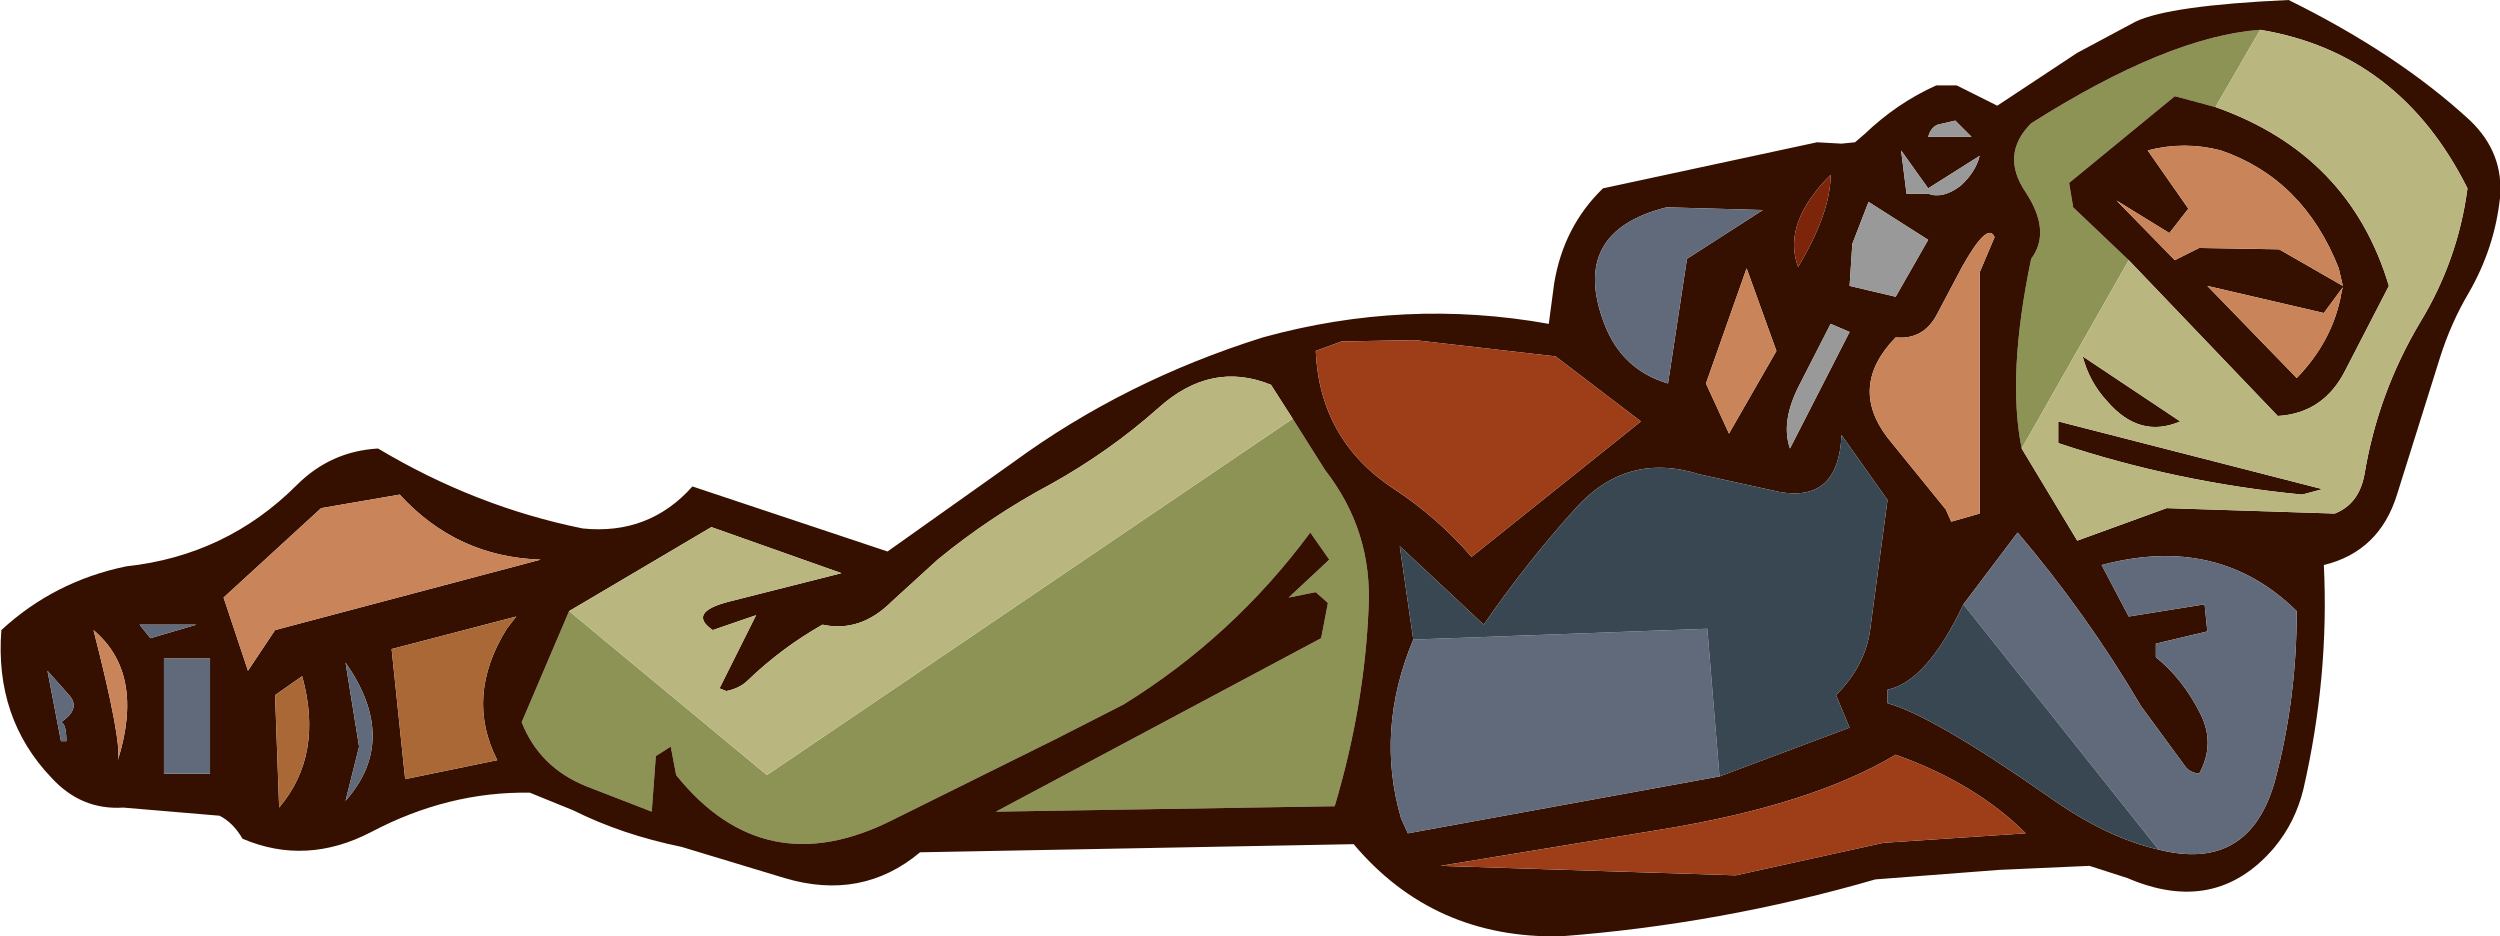 <?xml version="1.0" encoding="UTF-8" standalone="no"?>
<svg xmlns:xlink="http://www.w3.org/1999/xlink" height="34.55px" width="92.25px" xmlns="http://www.w3.org/2000/svg">
  <g transform="matrix(1.0, 0.0, 0.0, 1.0, 46.2, 17.1)">
    <path d="M-25.2 5.45 L-17.9 11.5 1.5 -1.65 2.7 0.25 Q4.45 2.5 4.3 5.35 4.15 8.95 3.05 12.65 L-9.45 12.85 2.55 6.45 2.8 5.15 2.35 4.75 1.35 4.95 2.85 3.55 2.15 2.55 Q-0.7 6.4 -4.75 8.9 L-7.2 10.15 -13.25 13.15 Q-18.0 15.55 -21.25 11.5 L-21.45 10.45 -22.0 10.8 -22.15 12.85 -24.6 11.9 Q-26.3 11.2 -26.95 9.55 L-25.2 5.45 M37.2 -16.0 L35.55 -13.15 34.05 -13.55 30.15 -10.35 30.3 -9.45 32.35 -7.5 28.4 -0.55 Q27.85 -3.25 28.75 -7.55 29.5 -8.55 28.55 -10.0 27.6 -11.4 28.75 -12.55 33.8 -15.75 37.2 -16.0" fill="#8d9255" fill-rule="evenodd" stroke="none"/>
    <path d="M3.3 -4.5 L2.35 -4.15 Q2.5 -0.85 5.25 0.95 6.85 2.0 8.1 3.45 L14.35 -1.55 11.2 -3.95 6.0 -4.55 3.3 -4.5 M1.5 -1.65 L0.7 -2.9 Q-1.5 -3.8 -3.45 -2.05 -5.25 -0.45 -7.4 0.75 -9.65 1.95 -11.6 3.55 L-13.3 5.1 Q-14.45 6.25 -15.85 5.95 -17.35 6.8 -18.6 8.0 -18.9 8.3 -19.4 8.4 L-19.65 8.3 -18.3 5.6 -19.9 6.15 Q-20.85 5.5 -19.3 5.1 L-15.15 4.05 -19.95 2.35 -25.2 5.45 -26.95 9.55 Q-26.3 11.2 -24.6 11.9 L-22.15 12.85 -22.0 10.8 -21.45 10.45 -21.25 11.5 Q-18.0 15.55 -13.25 13.15 L-7.2 10.15 -4.75 8.9 Q-0.7 6.4 2.15 2.55 L2.85 3.55 1.35 4.95 2.35 4.75 2.8 5.15 2.55 6.45 -9.45 12.85 3.05 12.65 Q4.15 8.95 4.3 5.35 4.45 2.5 2.7 0.25 L1.5 -1.65 M18.85 -9.35 L15.3 -9.45 Q11.7 -8.55 13.0 -5.15 13.65 -3.45 15.35 -2.95 L16.05 -7.55 18.85 -9.35 M11.15 -6.65 Q11.5 -8.75 12.95 -10.15 L20.85 -11.85 21.75 -11.8 22.25 -11.85 22.6 -12.15 Q23.8 -13.3 25.25 -13.95 L26.0 -13.95 27.5 -13.2 30.45 -15.15 32.6 -16.3 Q33.85 -16.9 38.25 -17.1 42.3 -15.1 44.95 -12.65 46.2 -11.45 46.05 -9.8 45.85 -7.95 44.9 -6.3 44.25 -5.2 43.85 -3.95 L42.25 1.15 Q41.6 3.25 39.55 3.75 39.75 7.85 38.8 12.0 38.5 13.25 37.7 14.2 35.55 16.7 32.3 15.3 L30.9 14.85 27.55 15.0 23.0 15.35 Q17.3 17.0 11.4 17.45 6.7 17.55 3.75 14.05 L-12.25 14.35 Q-14.4 16.15 -17.25 15.3 L-21.05 14.15 Q-23.25 13.7 -25.05 12.8 L-26.65 12.15 Q-29.65 12.1 -32.5 13.6 -34.9 14.85 -37.25 13.85 -37.6 13.25 -38.1 13.0 L-41.65 12.7 Q-43.2 12.8 -44.3 11.6 -46.4 9.4 -46.15 6.15 -44.2 4.35 -41.55 3.8 -37.85 3.4 -35.25 0.8 -34.0 -0.45 -32.25 -0.55 -28.65 1.6 -24.7 2.4 -22.25 2.65 -20.65 0.85 L-13.45 3.25 -8.8 -0.05 Q-4.7 -3.05 0.4 -4.65 5.65 -6.1 10.95 -5.15 L11.15 -6.65 M17.6 -1.1 L19.35 -4.15 18.25 -7.2 16.75 -2.95 17.6 -1.1 M19.85 -0.55 L22.05 -4.85 21.35 -5.15 20.2 -2.9 Q19.5 -1.55 19.85 -0.55 M37.2 -16.0 Q33.8 -15.75 28.75 -12.55 27.6 -11.4 28.55 -10.0 29.5 -8.55 28.75 -7.55 27.85 -3.25 28.4 -0.55 L30.45 2.85 33.75 1.65 39.95 1.85 Q40.85 1.5 41.05 0.4 41.55 -2.6 43.1 -5.2 44.5 -7.5 44.85 -10.15 42.35 -15.15 37.2 -16.0 M32.35 -7.5 L30.3 -9.45 30.15 -10.35 34.05 -13.55 35.55 -13.15 Q40.5 -11.4 41.95 -6.55 L40.35 -3.45 Q39.55 -1.85 37.85 -1.75 L32.35 -7.5 M25.3 -12.5 Q25.05 -12.4 24.95 -12.05 L26.55 -12.05 25.95 -12.65 25.3 -12.5 M26.85 -11.35 L24.95 -10.15 23.95 -11.55 24.15 -9.95 24.95 -9.95 Q25.5 -9.75 26.15 -10.25 26.7 -10.75 26.85 -11.35 M27.4 -8.35 Q27.15 -8.95 26.2 -7.25 L25.3 -5.55 Q24.8 -4.55 23.75 -4.65 22.0 -2.85 23.45 -0.95 L25.6 1.7 25.8 2.15 26.85 1.85 26.85 -7.05 27.4 -8.35 M22.05 -6.55 L23.75 -6.15 24.95 -8.25 22.75 -9.65 22.15 -8.1 22.05 -6.55 M29.75 -0.75 L29.75 -1.55 39.5 0.95 38.75 1.15 Q34.1 0.7 29.75 -0.75 M40.25 -6.55 L40.1 -7.2 Q38.8 -10.5 35.75 -11.55 34.4 -11.9 33.05 -11.55 L34.55 -9.4 33.85 -8.5 31.9 -9.7 34.05 -7.5 34.95 -7.95 37.9 -7.9 40.25 -6.55 M40.25 -6.5 L39.55 -5.55 35.25 -6.55 38.55 -3.15 Q39.9 -4.55 40.2 -6.3 L40.25 -6.5 M30.65 -3.95 L34.25 -1.55 Q32.75 -0.9 31.55 -2.3 30.9 -3.0 30.65 -3.95 M21.35 -10.65 Q19.55 -8.85 20.15 -7.25 21.35 -9.25 21.35 -10.65 M33.45 14.25 Q36.8 15.1 37.75 11.7 38.55 8.7 38.55 5.45 35.65 2.6 31.35 3.75 L32.35 5.65 35.15 5.2 35.25 6.2 33.35 6.65 33.35 7.15 Q34.35 7.95 35.0 9.25 35.55 10.35 34.95 11.45 34.6 11.4 34.45 11.2 L32.8 8.95 Q30.8 5.55 28.25 2.55 L26.25 5.2 Q24.9 8.05 23.45 8.35 L23.45 8.85 Q25.1 9.3 29.4 12.3 31.5 13.8 33.45 14.25 M17.25 11.55 L22.05 9.75 21.55 8.55 Q22.6 7.5 22.8 6.2 L23.45 1.35 21.75 -1.05 Q21.65 1.45 19.45 1.05 L16.5 0.4 Q13.8 -0.45 11.9 1.7 10.1 3.7 8.55 5.95 L5.45 3.05 5.95 6.5 Q4.55 9.85 5.5 13.1 L5.75 13.65 17.25 11.55 M28.55 13.65 Q26.7 11.8 23.75 10.75 20.65 12.6 15.15 13.5 L6.95 14.85 17.85 15.2 23.3 14.0 28.55 13.65 M-27.15 5.65 L-31.75 6.85 -31.25 11.65 -27.85 10.95 Q-29.05 8.6 -27.5 6.1 L-27.15 5.65 M-34.35 1.65 L-37.95 4.95 -37.05 7.65 -36.05 6.15 -26.25 3.55 Q-29.35 3.45 -31.45 1.15 L-34.35 1.65 M-38.45 11.45 L-38.45 7.2 -40.15 7.2 -40.15 11.45 -38.45 11.45 M-32.95 10.45 L-33.45 12.45 Q-31.45 10.2 -33.45 7.35 L-32.95 10.45 M-36.05 8.55 L-35.9 12.7 Q-34.25 10.75 -35.05 7.85 L-36.05 8.55 M-43.75 10.25 Q-43.75 9.6 -43.95 9.55 -43.2 9.05 -43.65 8.55 L-44.45 7.65 -43.95 10.25 -43.75 10.25 M-40.65 6.45 L-38.95 5.95 -41.05 5.95 -40.65 6.45 M-41.85 10.95 Q-40.85 7.75 -42.75 6.15 -41.7 10.25 -41.85 10.95" fill="#351000" fill-rule="evenodd" stroke="none"/>
    <path d="M17.6 -1.1 L16.75 -2.95 18.25 -7.2 19.35 -4.15 17.6 -1.1 M27.4 -8.35 L26.85 -7.05 26.85 1.85 25.8 2.15 25.6 1.7 23.45 -0.95 Q22.0 -2.85 23.75 -4.65 24.8 -4.55 25.3 -5.55 L26.2 -7.25 Q27.15 -8.95 27.4 -8.35 M40.25 -6.5 L40.2 -6.3 Q39.9 -4.55 38.55 -3.15 L35.25 -6.55 39.55 -5.55 40.25 -6.5 M40.25 -6.55 L37.9 -7.9 34.95 -7.95 34.05 -7.5 31.9 -9.7 33.85 -8.5 34.55 -9.4 33.05 -11.55 Q34.4 -11.9 35.75 -11.55 38.8 -10.5 40.1 -7.2 L40.25 -6.55 M-34.35 1.65 L-31.45 1.15 Q-29.35 3.45 -26.25 3.55 L-36.05 6.15 -37.05 7.65 -37.95 4.95 -34.35 1.65 M-41.85 10.95 Q-41.7 10.25 -42.75 6.15 -40.85 7.75 -41.85 10.95" fill="#c9845a" fill-rule="evenodd" stroke="none"/>
    <path d="M3.3 -4.5 L6.0 -4.55 11.2 -3.95 14.35 -1.55 8.1 3.45 Q6.85 2.0 5.25 0.95 2.5 -0.85 2.35 -4.15 L3.3 -4.5 M28.55 13.65 L23.3 14.0 17.85 15.2 6.95 14.85 15.15 13.5 Q20.65 12.6 23.75 10.75 26.7 11.8 28.55 13.65" fill="#9d3e19" fill-rule="evenodd" stroke="none"/>
    <path d="M-25.2 5.45 L-19.95 2.35 -15.15 4.05 -19.3 5.1 Q-20.85 5.5 -19.9 6.15 L-18.3 5.6 -19.65 8.3 -19.4 8.4 Q-18.9 8.3 -18.6 8.0 -17.35 6.8 -15.85 5.95 -14.45 6.25 -13.3 5.1 L-11.6 3.55 Q-9.65 1.95 -7.4 0.75 -5.25 -0.45 -3.45 -2.05 -1.5 -3.8 0.7 -2.9 L1.5 -1.65 -17.9 11.5 -25.2 5.45 M35.55 -13.15 L37.2 -16.0 Q42.35 -15.15 44.85 -10.15 44.5 -7.5 43.1 -5.2 41.55 -2.6 41.05 0.4 40.85 1.5 39.95 1.85 L33.75 1.65 30.45 2.85 28.4 -0.55 32.35 -7.5 37.85 -1.75 Q39.55 -1.85 40.35 -3.45 L41.95 -6.55 Q40.5 -11.4 35.55 -13.15 M29.75 -0.75 Q34.1 0.7 38.75 1.15 L39.5 0.95 29.75 -1.55 29.75 -0.75 M30.65 -3.95 Q30.9 -3.0 31.55 -2.3 32.75 -0.9 34.25 -1.55 L30.65 -3.95" fill="#b9b77f" fill-rule="evenodd" stroke="none"/>
    <path d="M18.85 -9.35 L16.05 -7.55 15.35 -2.95 Q13.65 -3.45 13.0 -5.15 11.7 -8.55 15.3 -9.45 L18.85 -9.35 M26.25 5.2 L28.25 2.55 Q30.8 5.55 32.8 8.95 L34.45 11.2 Q34.6 11.4 34.95 11.45 35.55 10.35 35.0 9.25 34.35 7.95 33.35 7.15 L33.35 6.65 35.25 6.2 35.15 5.2 32.35 5.65 31.35 3.75 Q35.65 2.6 38.55 5.45 38.55 8.7 37.75 11.7 36.8 15.1 33.45 14.25 L26.25 5.2 M5.95 6.5 L16.8 6.1 17.25 11.55 5.75 13.65 5.5 13.1 Q4.55 9.85 5.95 6.5 M-32.95 10.45 L-33.45 7.35 Q-31.45 10.2 -33.45 12.45 L-32.95 10.45 M-38.45 11.45 L-40.15 11.45 -40.15 7.2 -38.45 7.2 -38.45 11.45 M-40.65 6.45 L-41.05 5.95 -38.95 5.95 -40.65 6.45 M-43.75 10.25 L-43.95 10.25 -44.45 7.65 -43.65 8.55 Q-43.2 9.05 -43.95 9.55 -43.75 9.6 -43.75 10.25" fill="#616a7a" fill-rule="evenodd" stroke="none"/>
    <path d="M26.25 5.2 L33.45 14.25 Q31.5 13.8 29.4 12.3 25.1 9.3 23.45 8.85 L23.45 8.35 Q24.9 8.05 26.25 5.2 M5.95 6.5 L5.45 3.05 8.55 5.95 Q10.1 3.7 11.9 1.7 13.8 -0.45 16.5 0.4 L19.45 1.05 Q21.65 1.45 21.75 -1.05 L23.45 1.35 22.8 6.2 Q22.6 7.5 21.55 8.55 L22.05 9.75 17.25 11.55 16.8 6.1 5.95 6.5" fill="#394753" fill-rule="evenodd" stroke="none"/>
    <path d="M19.85 -0.55 Q19.5 -1.55 20.2 -2.9 L21.35 -5.15 22.05 -4.85 19.85 -0.55 M26.85 -11.35 Q26.7 -10.75 26.15 -10.25 25.5 -9.75 24.95 -9.95 L24.15 -9.95 23.95 -11.55 24.95 -10.15 26.85 -11.35 M25.3 -12.5 L25.95 -12.65 26.55 -12.05 24.95 -12.05 Q25.05 -12.4 25.3 -12.5 M22.05 -6.55 L22.15 -8.1 22.75 -9.65 24.95 -8.25 23.75 -6.15 22.05 -6.55" fill="#999999" fill-rule="evenodd" stroke="none"/>
    <path d="M-27.15 5.65 L-27.5 6.1 Q-29.05 8.6 -27.85 10.95 L-31.25 11.65 -31.75 6.85 -27.15 5.65 M-36.05 8.55 L-35.05 7.85 Q-34.25 10.75 -35.9 12.7 L-36.05 8.55" fill="#a96835" fill-rule="evenodd" stroke="none"/>
    <path d="M21.35 -10.65 Q21.35 -9.25 20.15 -7.25 19.55 -8.85 21.35 -10.65" fill="#7d250b" fill-rule="evenodd" stroke="none"/>
  </g>
</svg>
